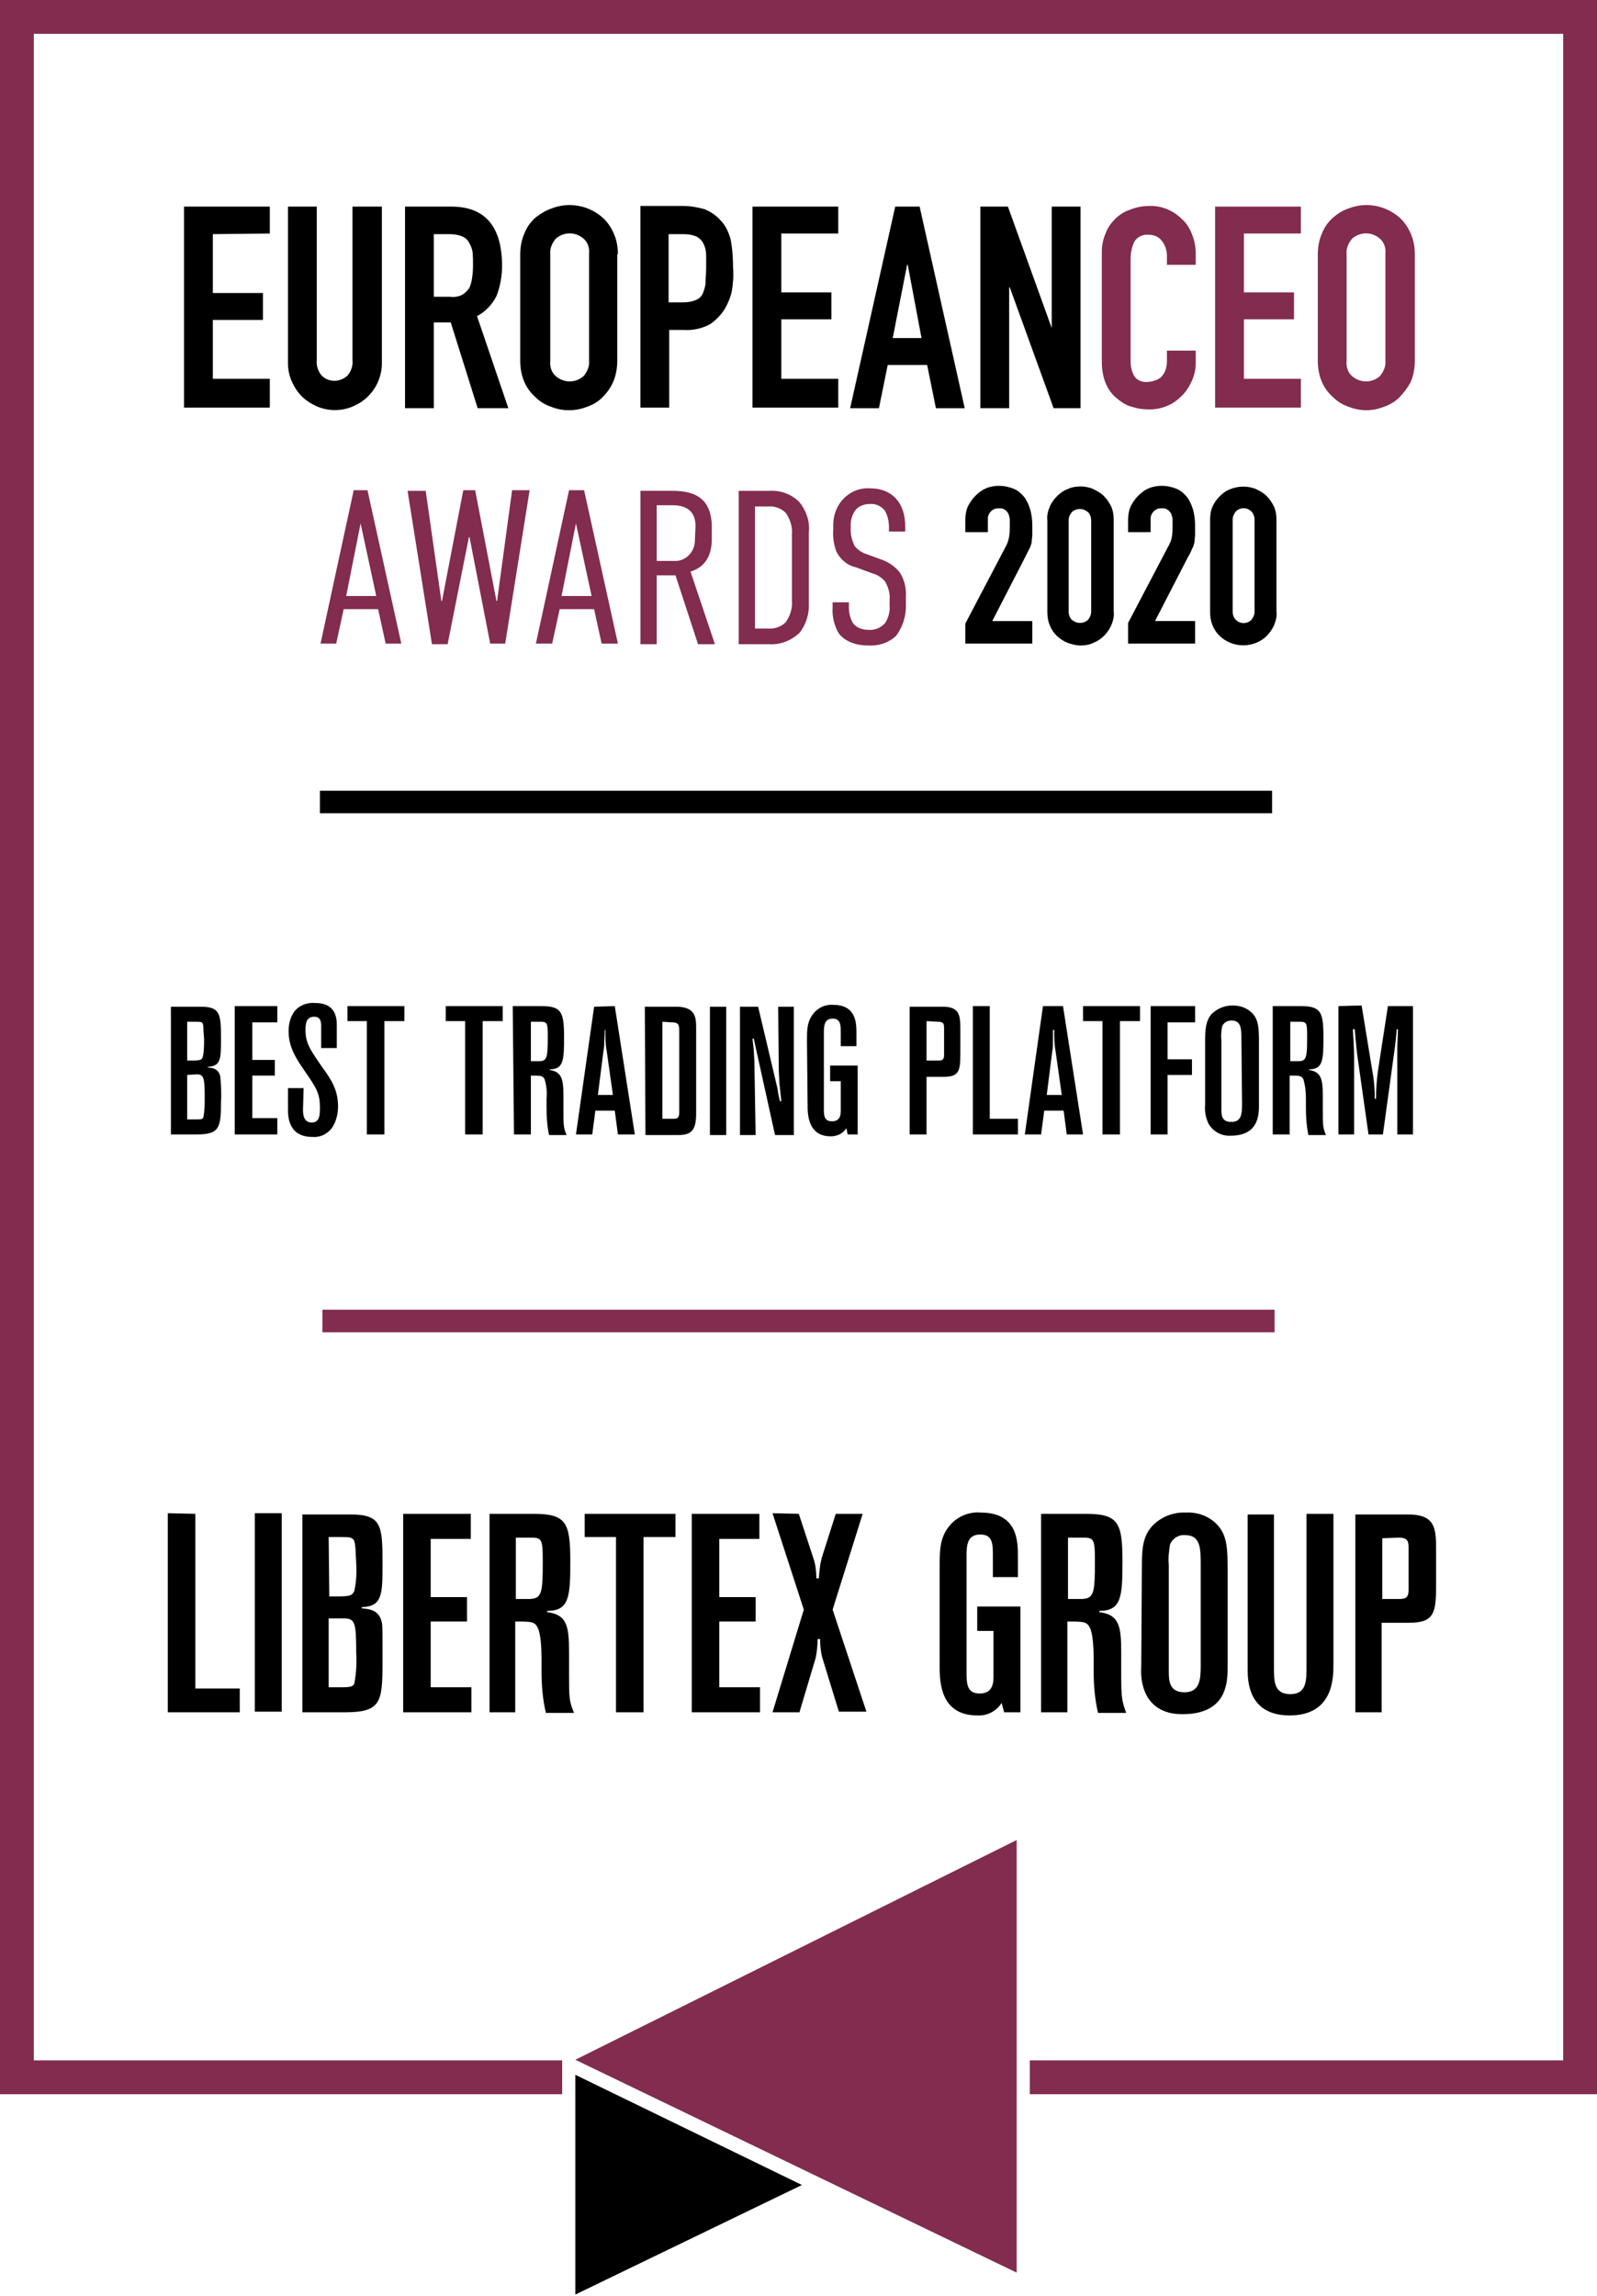 <svg fill="none" height="230" viewBox="0 0 160 230" width="160" xmlns="http://www.w3.org/2000/svg" xmlns:xlink="http://www.w3.org/1999/xlink"><clipPath id="a"><path d="m0 0h160v229.871h-160z"/></clipPath><g clip-path="url(#a)"><path d="m88.938 36.566h3.951l.878 4.328h2.885l-4.516-20.196h-2.446l-4.516 20.196h2.885zm1.944-10.035h.063l1.38 7.338h-2.885zm30.357 25.527v9.22c0 .502.062.941.251 1.38.313.815 1.003 1.443 1.819 1.756.815.314 1.693.314 2.508 0 .816-.314 1.443-.941 1.819-1.756.188-.439.314-.941.251-1.38v-9.157c0-.502-.063-.941-.251-1.38-.188-.376-.439-.753-.752-1.066-.314-.314-.69-.502-1.067-.69-.815-.314-1.693-.314-2.508 0-.377.126-.753.376-1.067.69-.313.314-.564.627-.752 1.066-.189.376-.251.878-.251 1.317zm2.258 0c0-.314.125-.564.313-.815.439-.439 1.129-.439 1.568 0 .188.188.314.502.314.815v9.22c0 .314-.126.564-.314.815-.439.439-1.129.439-1.568 0-.188-.188-.313-.502-.313-.815zm-48.107-31.36h8.593v2.697h-5.707v5.896h5.018v2.697h-5.018v5.958h5.707v2.885h-8.593zm32.866 28.036c-.439 0-.879.063-1.255.251-.376.126-.752.376-1.066.69s-.565.627-.753 1.066c-.188.439-.313.941-.251 1.38v9.157c0 .502.063.941.251 1.38.314.815 1.004 1.443 1.819 1.756.376.125.816.251 1.255.251s.878-.063 1.254-.251c.815-.314 1.443-.941 1.819-1.756.188-.439.313-.941.251-1.38v-9.157c0-.502-.063-.941-.251-1.38-.188-.376-.439-.753-.753-1.066-.313-.314-.69-.502-1.066-.69-.439-.188-.878-.251-1.254-.251zm1.066 12.544c0 .314-.126.564-.314.815-.188.188-.502.314-.815.314-.314 0-.565-.125-.816-.314-.188-.188-.313-.502-.313-.815v-9.157c0-.314.125-.565.313-.815.189-.188.502-.314.816-.314.313 0 .564.125.815.314.188.188.314.502.314.815zm-8.217-7.527c.063-.376.063-.69.063-1.066 0-.188 0-.376 0-.627 0-.188-.063-.376-.125-.564-.188-.376-.565-.627-.941-.565-.565-.063-1.066.376-1.129.941v.188 1.254h-2.258v-1.254c0-.439.063-.878.251-1.317.188-.376.439-.753.753-1.066s.627-.565 1.066-.753c.439-.188.878-.251 1.317-.251.502 0 1.066.126 1.505.314.439.188.753.502 1.066.878.251.376.44.815.565 1.254.125.502.188 1.004.188 1.505v.941c0 .251-.063.502-.063.753-.062.251-.125.502-.251.69-.125.251-.25.502-.439.878l-3.261 6.335h4.014v2.258h-6.711v-2.007l4.014-7.652c.188-.314.314-.69.376-1.066zm4.265-33.054h2.886v20.196h-2.697l-4.391-12.105h-.063v12.105h-2.885v-20.196h2.76l4.39 12.168zm13.611 35.186-3.262 6.335h4.014v2.258h-6.711v-2.07l4.014-7.652c.189-.314.314-.627.377-1.004.062-.376.062-.69.062-1.066 0-.188 0-.376 0-.627 0-.188-.062-.376-.125-.564-.188-.376-.564-.627-.941-.565-.564-.063-1.066.376-1.129.941v.188 1.254h-2.258v-1.254c0-.439.063-.878.251-1.317.188-.376.439-.753.753-1.066.313-.314.627-.565 1.066-.753.439-.188.878-.251 1.317-.251.502 0 1.066.126 1.506.314.439.188.752.502 1.066.878.251.376.439.815.564 1.254.126.502.188 1.004.188 1.505v.941c0 .251-.062.502-.062.753-.063.251-.126.502-.251.69-.126.314-.251.565-.439.878zm-69.244-26.217c.376-.941.564-2.007.564-3.011 0-3.951-1.693-5.958-5.08-5.958h-4.641v20.196h2.885v-8.593h1.694l2.697 8.593h3.073l-3.136-9.22c.815-.439 1.505-1.129 1.944-2.007zm-2.446-1.756c-.063.314-.126.69-.314 1.004-.188.251-.439.502-.69.627-.376.188-.815.251-1.192.188h-1.631v-6.272h1.505c1.004 0 1.693.251 2.007.815.188.314.314.627.376 1.004.063.878.063 1.819-.063 2.634zm25.339 3.011c.314-.565.565-1.129.69-1.756.125-.753.188-1.505.125-2.321 0-.941-.063-1.944-.251-2.885-.188-.69-.502-1.38-1.004-1.882-.439-.502-1.004-.878-1.631-1.129-.69-.188-1.38-.314-2.07-.314h-4.328v20.196h2.885v-7.777h1.443c.878.063 1.819-.125 2.634-.565.565-.376 1.129-.941 1.505-1.568zm-1.944-2.634c0 .376-.125.69-.251 1.066-.125.314-.376.565-.69.69-.439.188-.878.251-1.38.251h-1.38v-6.837h1.505c.439 0 .878.063 1.317.251.314.188.565.439.69.753.188.376.251.753.251 1.129v1.317c0 .439-.063.941-.063 1.38zm-49.361-4.83v5.896h5.018v2.697h-5.018v5.896h5.707v2.885h-8.593v-20.133h8.593v2.697zm12.23 17.625c-.627 0-1.254-.126-1.819-.376-.565-.251-1.066-.565-1.505-1.004-.439-.439-.753-.941-1.004-1.505-.251-.565-.376-1.192-.376-1.819v-15.68h2.885v15.367c-.063.565.125 1.129.502 1.568.69.69 1.819.69 2.572 0 .376-.439.565-1.004.502-1.568v-15.367h2.948v15.68c0 1.254-.502 2.446-1.38 3.324-.439.439-.941.753-1.505 1.004-.565.251-1.192.376-1.819.376zm28.35-15.617c0-.753-.125-1.442-.439-2.132-.251-.565-.627-1.129-1.129-1.568-1.38-1.192-3.324-1.568-5.08-.878-.565.188-1.066.502-1.568.878-.502.439-.878.941-1.129 1.568-.314.69-.439 1.442-.439 2.132v10.662c0 .753.126 1.505.439 2.195.251.564.627 1.066 1.129 1.505.439.439 1.004.753 1.568.941 1.129.439 2.383.439 3.512 0 .565-.188 1.129-.502 1.568-.941.439-.439.815-.941 1.066-1.505.314-.69.439-1.443.439-2.195v-10.662zm-2.885 10.662c.063.565-.188 1.129-.565 1.568-.815.69-1.944.69-2.76 0-.439-.376-.627-.941-.565-1.568v-10.662c-.063-.564.188-1.129.565-1.568.815-.69 1.944-.69 2.76 0 .439.376.627.941.565 1.568zm68.428 45.347h-95.398v-2.258h95.398zm-69.808 126.382 22.705 11.039-22.705 10.976zm-40.58-94.206h2.634c2.258 0 2.446-.628 2.446-3.199.063-.878 0-1.756-.063-2.572-.188-.878-.815-.878-1.254-.941v-.062c1.317-.063 1.317-.816 1.317-2.823 0-2.446-.063-3.198-2.007-3.198h-3.011v12.795zm1.693-11.29c1.254 0 1.317 0 1.443.063.125.062.188.25.188.752 0 .314.063.69.063.941 0 .565 0 1.192-.126 1.756-.125.377-.314.377-1.568.377zm.941 5.268c.69 0 .815.251.815 2.258 0 .69 0 1.317-.125 2.007-.063.251-.251.251-.753.251h-.878v-4.453zm3.826 6.022h4.265v-1.631h-2.509v-4.265h2.258v-1.568h-2.258v-3.763h2.509v-1.631h-4.265zm6.899-4.642h-1.568v2.133c0 .627 0 2.759 2.446 2.759.753.063 1.443-.25 1.944-.878.439-.627.627-1.442.627-2.195 0-1.631-.69-2.697-1.568-3.889-1.254-1.818-1.693-2.446-1.693-3.763 0-.627.063-1.317.878-1.317.627 0 .69.502.69.878v2.258h1.568v-2.321c0-1.317-.565-2.195-2.195-2.195-.878-.062-1.756.314-2.195 1.067-.314.564-.439 1.128-.439 1.756 0 1.63.753 2.759 1.756 4.202 1.192 1.693 1.38 2.258 1.38 3.45 0 .69 0 1.505-.815 1.505s-.878-.815-.878-1.255zm4.391-6.711h1.944v11.353h1.756v-11.353h2.007v-1.505h-5.707zm9.847 0h1.944v11.353h1.756v-11.353h2.007v-1.505h-5.708zm6.837 11.353h1.694v-5.896c1.004 0 1.192 0 1.38.376.188.627.251 1.255.188 1.945v.94c0 .878.063 1.819.251 2.697h1.756c-.314-.752-.314-1.003-.314-2.571v-1.38c0-1.694-.188-2.383-1.38-2.572v-.062c1.38 0 1.443-.878 1.443-3.199 0-2.572-.251-3.136-2.321-3.136h-2.822zm2.572-11.29c.753 0 .815.063.815 1.442 0 2.133-.063 2.509-.878 2.509h-.815v-3.951zm5.457-1.505-1.819 12.795h1.631l.314-2.384h1.944l.314 2.384h1.694l-2.007-12.858zm1.129 2.383c0 .69 0 1.38.126 2.007l.627 4.453h-1.505l.565-4.453c.063-.251.063-.376.125-2.07h.063zm4.014 10.474h3.261c1.38 0 1.819-.501 1.819-2.195v-8.593c0-1.066-.126-2.069-2.007-2.069h-3.136zm2.697-11.289c.69 0 .69.376.69.878v8.091c0 .439-.063.69-.564.69h-1.129v-9.722zm3.763-1.568v12.857h1.631v-12.857zm3.011 0v12.857h1.568l-.125-7.401-.063-1.129-.126-1.129h.126l2.132 9.659h1.882v-12.857h-1.568l.063 6.46.063 1.192c.063.627.126 1.191.188 1.818h-.126c-.125-.439-.188-.752-.251-1.254l-1.944-8.216zm6.774 9.784c0 .941 0 3.199 2.321 3.199.627 0 1.192-.251 1.568-.816l.125.628h1.004v-6.9h-2.76v1.568h1.066v2.885c0 .377 0 1.129-.878 1.129s-.815-.689-.815-1.568v-7.275c0-.627 0-1.443.878-1.443.753 0 .815.565.815 1.317v1.443h1.568v-1.317c0-.941 0-2.823-2.321-2.823-.815-.062-1.631.314-2.132 1.067-.502.752-.502 1.505-.502 2.571zm10.286 3.011h1.631v-5.771h1.694c1.568 0 1.693-.564 1.693-2.383v-2.446c0-1.38-.125-2.195-1.756-2.195h-3.324v12.795zm2.76-11.29c.565 0 .627.188.627.627v2.697c0 .502-.188.565-.627.565h-1.129v-3.952zm3.512-1.568v12.858h4.516v-1.568h-2.823v-11.29zm7.024 0-1.819 12.858h1.631l.314-2.384h1.944l.314 2.384h1.63l-2.007-12.858zm1.129 2.446c0 .69 0 1.38.126 2.007l.627 4.453h-1.505l.564-4.453c.063-.251.063-.376.063-2.07h.125zm2.885-.941h1.945v11.353h1.756v-11.353h2.007v-1.505h-5.708zm6.774 11.353h1.694v-5.959h2.446v-1.568h-2.446v-3.7h2.759v-1.631h-4.453zm5.457-2.948c-.063.627.063 1.254.314 1.819.439.815 1.317 1.317 2.258 1.254 2.759 0 2.822-2.07 2.822-3.011v-6.083c0-1.568 0-2.509-.69-3.199-.502-.502-1.192-.753-1.944-.753-.816 0-1.568.314-2.133.878-.564.69-.627 1.506-.627 2.697zm3.7-.063c0 .941-.062 1.756-1.066 1.756-1.003 0-1.003-.69-1.003-1.317v-6.899c-.063-.439 0-.878.062-1.317.126-.377.502-.628.941-.628 1.004 0 1.004.879 1.004 1.945zm3.074 3.011h1.693v-5.896c1.004 0 1.192 0 1.38.376.188.627.251 1.255.251 1.945v.94c0 .878.063 1.819.251 2.697h1.756c-.314-.752-.314-1.003-.314-2.571v-1.38c0-1.694-.188-2.383-1.379-2.572v-.062c1.379 0 1.442-.878 1.442-3.199 0-2.572-.251-3.136-2.321-3.136h-2.759zm2.634-11.29c.753 0 .815.063.815 1.442 0 2.133-.062 2.509-.878 2.509h-.815v-3.951zm3.951-1.568v12.858h1.568v-7.59c0-.878-.062-2.007-.125-2.947h.188c.063.689.126 1.505.251 2.571l1.129 7.966h1.443l1.129-8.217c.062-.376.25-2.007.25-2.32h.126c0 .627-.063 1.254-.063 1.881v8.656h1.568v-12.858h-2.509l-1.003 6.523c-.126.941-.188 1.819-.188 2.76h-.126c0-.941-.063-1.882-.251-2.823l-1.066-6.523zm-117.287 50.803v19.946h7.213v-2.384h-4.453v-17.499zm8.718 0v19.883h2.697v-19.883zm4.767 19.946h4.202c3.638 0 3.826-.941 3.826-4.955 0-3.575 0-3.701-.063-4.014-.251-1.318-1.317-1.38-2.007-1.443v-.125c2.07-.063 2.07-1.318 2.07-4.328 0-3.826-.063-4.955-3.199-4.955h-4.83zm2.634-17.562c2.007 0 2.07 0 2.321.125.251.126.314.377.376 1.192 0 .502.063 1.066.063 1.38.063.878 0 1.819-.188 2.697-.251.564-.502.564-2.509.564zm1.505 8.154c1.129 0 1.254.376 1.254 3.449.063 1.066 0 2.07-.188 3.073-.125.314-.439.377-1.192.377h-1.38v-6.899zm5.958 9.408h6.837v-2.509h-4.077v-6.586h3.638v-2.446h-3.638v-5.833h4.014v-2.509h-6.774zm8.53 0h2.697v-9.095c1.631 0 1.944 0 2.258.627.314.628.376 2.196.376 3.011v1.38c0 1.38.126 2.822.439 4.139h2.822c-.502-1.191-.502-1.568-.502-3.951v-2.195c0-2.635-.251-3.701-2.195-3.952v-.125c2.195 0 2.321-1.38 2.321-4.892 0-3.952-.376-4.83-3.7-4.83h-4.391v19.883zm4.139-17.499c1.192 0 1.317.062 1.317 2.258 0 3.324-.063 3.888-1.443 3.888h-1.254v-6.146zm5.519-.063h3.136v17.562h2.76v-17.562h3.199v-2.321h-9.095zm10.725 17.562h6.837v-2.509h-4.077v-6.586h3.638v-2.446h-3.638v-5.833h4.014v-2.509h-6.774zm8.091-19.946 3.136 9.659-3.136 10.287h2.697l1.631-5.457c.126-.627.188-1.255.188-1.882h.251c0 .627.063 1.192.188 1.756l1.694 5.52h2.76l-3.387-10.224 3.01-9.596h-2.697l-1.317 4.14c-.251.752-.314 1.505-.376 2.32h-.251c0-.627-.063-1.254-.251-1.881l-1.505-4.579zm16.746 15.304c0 1.443 0 4.955 3.763 4.955 1.004.063 1.944-.439 2.446-1.254l.251.941h1.63v-10.6h-4.327v2.446h1.631v4.516c0 .564 0 1.756-1.38 1.756-1.38 0-1.317-1.129-1.317-2.383v-11.353c0-1.003 0-2.195 1.38-2.195 1.192 0 1.254.878 1.254 2.007v2.258h2.509v-2.07c0-1.442 0-4.39-3.701-4.39-1.317-.126-2.634.502-3.387 1.63-.753 1.129-.753 2.258-.753 4.015zm10.098 4.642h2.697v-9.095c1.631 0 1.945 0 2.258.627.314.628.377 2.196.377 3.011v1.38c0 1.38.125 2.822.439 4.139h2.822c-.439-1.191-.502-1.568-.502-3.951v-2.195c0-2.635-.25-3.701-2.195-3.952v-.125c2.195 0 2.321-1.38 2.321-4.892 0-3.952-.376-4.83-3.701-4.83h-4.453v19.883zm4.14-17.499c1.192 0 1.317.062 1.317 2.258 0 3.324-.063 3.888-1.442 3.888h-1.255v-6.146zm5.958 12.92c-.062.941.063 1.944.502 2.822 1.004 1.945 3.074 1.945 3.638 1.945 4.453 0 4.516-3.199 4.516-4.704v-9.408c0-2.446 0-3.826-1.129-4.955-.815-.816-1.944-1.192-3.073-1.129-1.255-.063-2.509.439-3.387 1.38-.941 1.066-1.004 2.32-1.004 4.139zm5.959-.125c0 1.379-.063 2.697-1.631 2.697-1.505 0-1.568-1.129-1.568-2.07v-10.663c-.063-.69 0-1.38.126-2.069.25-.628.878-1.004 1.505-.941 1.568 0 1.568 1.317 1.568 3.073zm4.704.376c0 1.066 0 4.641 4.202 4.641 4.391 0 4.391-3.763 4.391-5.143v-15.053h-2.697v15.241c0 1.506 0 2.823-1.631 2.823s-1.631-1.317-1.631-2.635v-15.366h-2.634zm10.788 4.328h2.634v-8.969h2.697c2.509 0 2.76-.879 2.76-3.701v-3.763c0-2.133-.188-3.387-2.823-3.387h-5.268v19.882zm4.328-17.499c.878 0 1.003.313 1.003 1.003v4.265c0 .753-.313.878-.941.878h-1.693v-6.084z" fill="#000"/><path d="m121.74 20.698h8.593v2.697h-5.707v5.896h5.017v2.697h-5.017v5.958h5.707v2.885h-8.593zm-37.067 29.102c.69-.627 1.568-.941 2.509-.878 2.132 0 3.512 1.38 3.512 3.826v.502h-1.631v-.439c0-.565-.125-1.192-.439-1.694-.376-.439-.941-.69-1.505-.627-.502 0-1.004.188-1.317.502-.439.502-.627 1.192-.565 1.882-.063.627.125 1.254.376 1.819.314.376.753.69 1.192.815l1.38.502c.753.251 1.443.69 1.944 1.317.502.753.69 1.631.627 2.572v.565c.063 1.192-.314 2.383-1.004 3.261-.753.69-1.756 1.004-2.76.941-1.505 0-2.446-.565-2.948-1.192-.439-.753-.69-1.693-.627-2.571v-.565h1.631v.502c0 .565.125 1.129.439 1.631.376.439.941.627 1.505.627.627.063 1.254-.188 1.694-.69.314-.502.502-1.129.439-1.756v-.565c.063-.627-.125-1.254-.439-1.819-.314-.376-.753-.69-1.254-.815l-1.694-.627c-.878-.188-1.568-.815-1.944-1.568-.251-.69-.376-1.443-.314-2.195v-.439c0-1.129.439-2.132 1.192-2.822zm48.922-9.973c.439.439 1.003.753 1.568.941 1.129.439 2.32.439 3.449 0 .565-.188 1.129-.502 1.568-.941.439-.439.816-.941 1.129-1.505.314-.69.439-1.442.439-2.195v-10.662c0-.753-.125-1.442-.439-2.132-.251-.565-.627-1.129-1.129-1.568-1.38-1.192-3.324-1.568-5.08-.878-.565.188-1.066.502-1.505.878-.502.439-.878.941-1.129 1.568-.314.69-.439 1.443-.439 2.132v10.662c0 .753.125 1.505.439 2.195.251.565.627 1.066 1.129 1.505zm1.317-14.363c-.063-.565.188-1.129.564-1.568.816-.69 1.945-.69 2.76 0 .439.376.627.941.564 1.568v10.662c.063.565-.188 1.129-.564 1.568-.815.69-1.944.69-2.76 0-.439-.376-.627-.941-.564-1.568zm-15.492-2.007c.251.627.376 1.254.376 1.944v1.129h-2.885v-.941c0-.502-.188-1.066-.502-1.443-.313-.439-.815-.627-1.317-.627-.564-.063-1.129.188-1.442.69-.251.502-.377 1.129-.377 1.694v10.349c0 .502.126 1.004.377 1.443.313.439.815.627 1.379.565.189 0 .439-.063.628-.125.25-.063.439-.188.627-.314.188-.188.313-.376.439-.627.125-.314.188-.627.188-1.004v-1.066h2.885v1.254c0 .627-.125 1.192-.376 1.756-.251.564-.565 1.066-1.004 1.505-.439.439-.94.815-1.442 1.004-.565.251-1.192.376-1.819.376-.565 0-1.129-.063-1.694-.251-.564-.125-1.066-.439-1.505-.815-.502-.376-.878-.878-1.129-1.443-.313-.69-.439-1.505-.439-2.258v-11.039c0-.627.126-1.254.376-1.819.189-.564.565-1.066.941-1.442.439-.439.941-.753 1.506-.941.627-.251 1.254-.376 1.881-.376 1.255-.063 2.446.439 3.324 1.317.439.376.753.878 1.004 1.505zm-45.41 41.082h3.073c1.129.063 2.195-.376 3.011-1.129.69-.878 1.004-1.944.941-3.073v-6.962c.125-1.129-.251-2.195-.941-3.073-.815-.815-1.882-1.192-3.011-1.129h-3.073zm1.631-13.799h1.317c.627-.063 1.317.188 1.756.627.439.627.69 1.38.627 2.132v6.711c.063.753-.188 1.505-.627 2.132-.439.439-1.129.69-1.756.627h-1.317zm-40.204-1.631-3.324 15.367h1.568l.753-3.45h3.45l.753 3.45h1.568l-3.387-15.367zm-.753 10.6 1.443-7.276 1.568 7.276zm36.629-5.708v-1.192c0-3.387-2.383-3.638-4.077-3.638h-3.073v15.367h1.631v-6.899h1.882l2.258 6.899h1.693l-2.446-7.276c1.443-.439 2.132-1.568 2.132-3.261zm-1.693.126c0 1.129-.878 2.07-1.944 2.07-.063 0-.188 0-.251 0h-1.631v-5.582h1.568c.815 0 2.321.188 2.321 2.07zm-18.314-5.018h1.756l-2.446 15.367h-1.505l-2.07-10.662h-.063l-2.132 10.725h-1.568l-2.446-15.367h1.819l1.568 11.039h.063l2.132-11.101h1.192l2.132 11.101h.063zm5.707 0-3.324 15.367h1.631l.753-3.45h3.45l.753 3.45h1.631l-3.387-15.367zm-.753 10.6 1.443-7.276 1.568 7.276zm1.38 146.64 44.218-22.014v43.339zm102.36-206.35v209.8h-56.825v-3.387h53.438v-203.026h-153.226v203.026h52.936v3.387h-56.323v-209.8zm-32.301 133.469h-95.398v-2.258h95.398z" fill="#822c4f"/></g></svg>